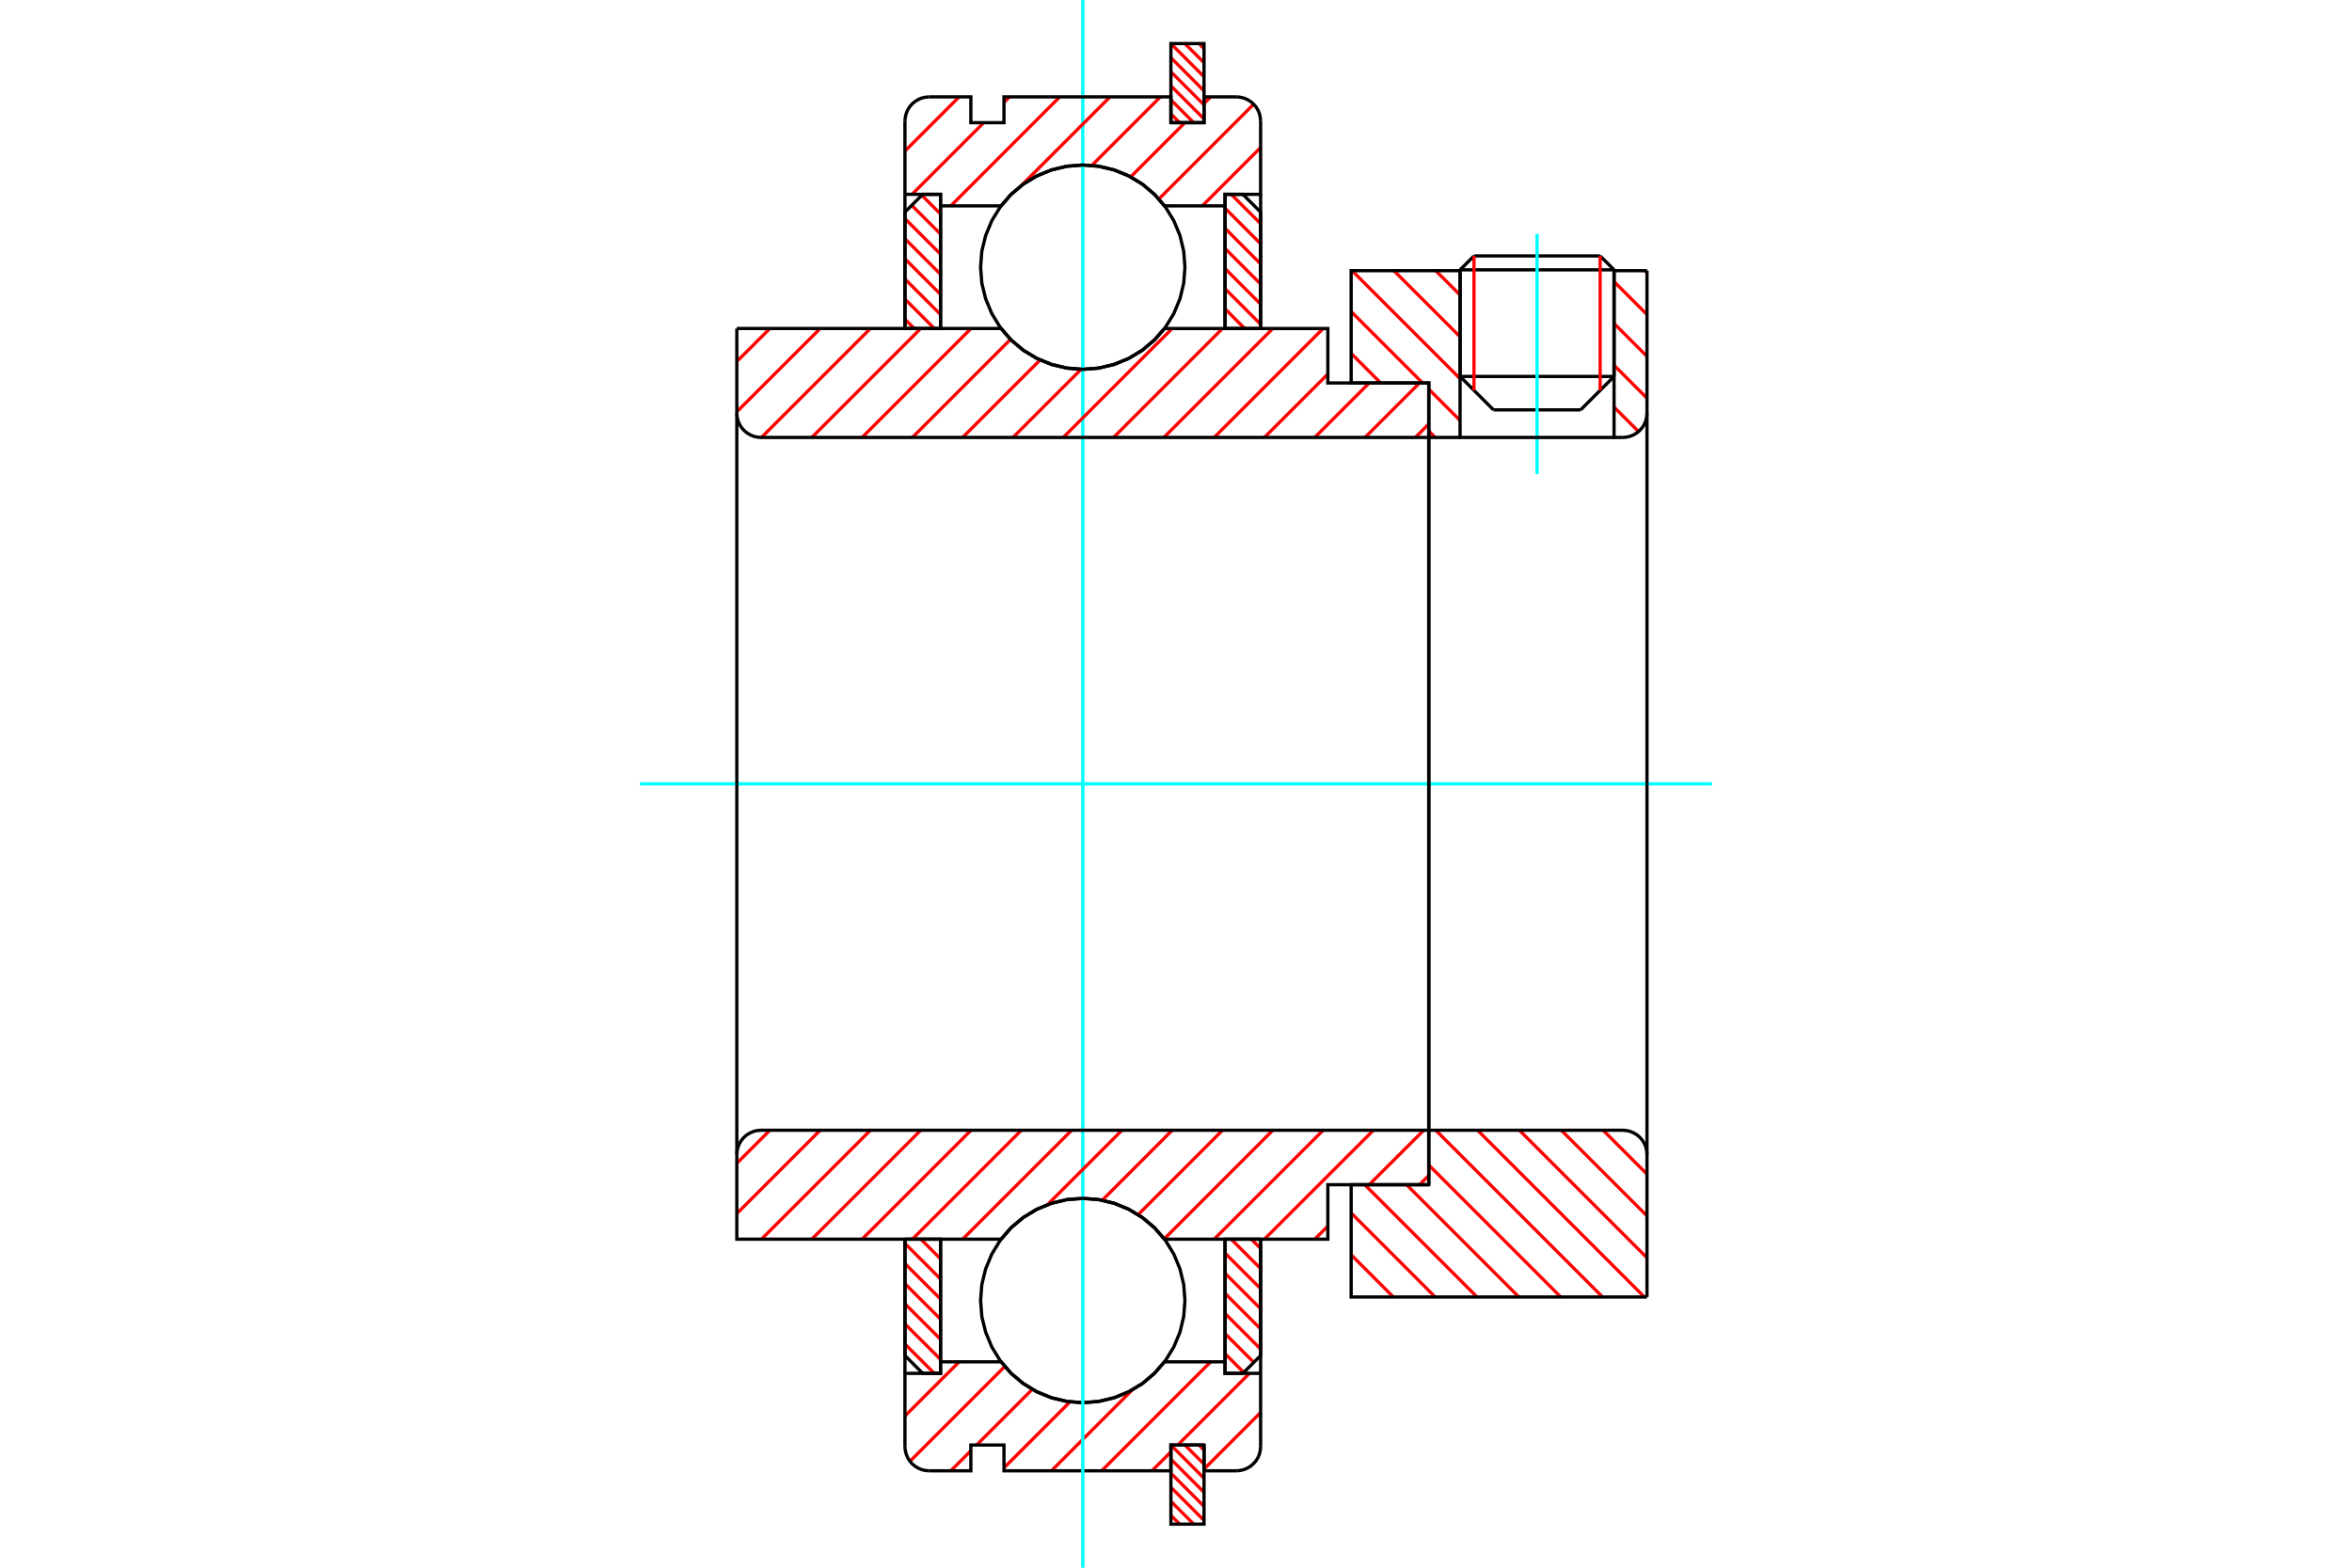 <?xml version="1.0" standalone="no"?>
<!DOCTYPE svg PUBLIC "-//W3C//DTD SVG 1.1//EN"
	"http://www.w3.org/Graphics/SVG/1.1/DTD/svg11.dtd">
<svg xmlns="http://www.w3.org/2000/svg" height="100%" width="100%" viewBox="0 0 36000 24000">
	<rect x="-1800" y="-1200" width="39600" height="26400" style="fill:#FFF"/>
	<g style="fill:none; fill-rule:evenodd" transform="matrix(1 0 0 1 0 0)">
		<g style="fill:none; stroke:#000; stroke-width:50; shape-rendering:geometricPrecision">
			<line x1="24705" y1="4131" x2="22348" y2="4131"/>
			<line x1="22561" y1="3918" x2="24492" y2="3918"/>
			<line x1="22348" y1="5763" x2="24705" y2="5763"/>
			<line x1="24193" y1="6275" x2="22860" y2="6275"/>
			<line x1="22561" y1="3918" x2="22348" y2="4131"/>
			<line x1="24705" y1="4131" x2="24492" y2="3918"/>
			<line x1="24193" y1="6275" x2="24705" y2="5763"/>
			<line x1="22348" y1="5763" x2="22860" y2="6275"/>
			<line x1="22348" y1="4131" x2="22348" y2="5763"/>
			<line x1="24705" y1="5763" x2="24705" y2="4131"/>
		</g>
		<g style="fill:none; stroke:#0FF; stroke-width:50; shape-rendering:geometricPrecision">
			<line x1="23527" y1="7259" x2="23527" y2="3582"/>
		</g>
		<g style="fill:none; stroke:#F00; stroke-width:50; shape-rendering:geometricPrecision">
			<line x1="24492" y1="3918" x2="24492" y2="5976"/>
			<line x1="22561" y1="5976" x2="22561" y2="3918"/>
			<line x1="18351" y1="22122" x2="18429" y2="22200"/>
			<line x1="18136" y1="22122" x2="18429" y2="22415"/>
			<line x1="17922" y1="22123" x2="18429" y2="22631"/>
			<line x1="17922" y1="22339" x2="18429" y2="22846"/>
			<line x1="17922" y1="22554" x2="18429" y2="23061"/>
			<line x1="17922" y1="22769" x2="18429" y2="23276"/>
			<line x1="17922" y1="22984" x2="18271" y2="23333"/>
			<line x1="17922" y1="23199" x2="18056" y2="23333"/>
		</g>
		<g style="fill:none; stroke:#000; stroke-width:50; shape-rendering:geometricPrecision">
			<polyline points="18429,22122 18429,23333 17922,23333 17922,22122 18429,22122"/>
		</g>
		<g style="fill:none; stroke:#0FF; stroke-width:50; shape-rendering:geometricPrecision">
			<line x1="9795" y1="12000" x2="26205" y2="12000"/>
		</g>
		<g style="fill:none; stroke:#F00; stroke-width:50; shape-rendering:geometricPrecision">
			<line x1="18351" y1="667" x2="18429" y2="745"/>
			<line x1="18136" y1="667" x2="18429" y2="960"/>
			<line x1="17922" y1="668" x2="18429" y2="1175"/>
			<line x1="17922" y1="883" x2="18429" y2="1391"/>
			<line x1="17922" y1="1099" x2="18429" y2="1606"/>
			<line x1="17922" y1="1314" x2="18429" y2="1821"/>
			<line x1="17922" y1="1529" x2="18271" y2="1878"/>
			<line x1="17922" y1="1744" x2="18056" y2="1878"/>
		</g>
		<g style="fill:none; stroke:#000; stroke-width:50; shape-rendering:geometricPrecision">
			<polyline points="17922,1878 17922,667 18429,667 18429,1878 17922,1878"/>
		</g>
		<g style="fill:none; stroke:#F00; stroke-width:50; shape-rendering:geometricPrecision">
			<line x1="13851" y1="20576" x2="14301" y2="21025"/>
			<line x1="13851" y1="20268" x2="14396" y2="20812"/>
			<line x1="13851" y1="19960" x2="14396" y2="20504"/>
			<line x1="13851" y1="19652" x2="14396" y2="20196"/>
			<line x1="13851" y1="19344" x2="14396" y2="19888"/>
			<line x1="13851" y1="19036" x2="14396" y2="19580"/>
			<line x1="14095" y1="18971" x2="14396" y2="19272"/>
		</g>
		<g style="fill:none; stroke:#000; stroke-width:50; shape-rendering:geometricPrecision">
			<polyline points="13851,18971 13851,20753 14124,21025 14396,21025 14396,18971 13851,18971"/>
		</g>
		<g style="fill:none; stroke:#F00; stroke-width:50; shape-rendering:geometricPrecision">
			<line x1="13851" y1="4887" x2="13993" y2="5029"/>
			<line x1="13851" y1="4579" x2="14301" y2="5029"/>
			<line x1="13851" y1="4271" x2="14396" y2="4815"/>
			<line x1="13851" y1="3963" x2="14396" y2="4507"/>
			<line x1="13851" y1="3655" x2="14396" y2="4199"/>
			<line x1="13851" y1="3347" x2="14396" y2="3891"/>
			<line x1="13955" y1="3143" x2="14396" y2="3583"/>
			<line x1="14109" y1="2989" x2="14396" y2="3276"/>
		</g>
		<g style="fill:none; stroke:#000; stroke-width:50; shape-rendering:geometricPrecision">
			<polyline points="14396,5029 14396,2975 14124,2975 13851,3247 13851,5029 14396,5029"/>
		</g>
		<g style="fill:none; stroke:#F00; stroke-width:50; shape-rendering:geometricPrecision">
			<line x1="19153" y1="18971" x2="19295" y2="19113"/>
			<line x1="18845" y1="18971" x2="19295" y2="19421"/>
			<line x1="18751" y1="19185" x2="19295" y2="19729"/>
			<line x1="18751" y1="19493" x2="19295" y2="20037"/>
			<line x1="18751" y1="19801" x2="19295" y2="20345"/>
			<line x1="18751" y1="20109" x2="19295" y2="20653"/>
			<line x1="18751" y1="20417" x2="19191" y2="20857"/>
			<line x1="18751" y1="20724" x2="19037" y2="21011"/>
		</g>
		<g style="fill:none; stroke:#000; stroke-width:50; shape-rendering:geometricPrecision">
			<polyline points="19295,18971 19295,20753 19023,21025 18751,21025 18751,18971 19295,18971"/>
		</g>
		<g style="fill:none; stroke:#F00; stroke-width:50; shape-rendering:geometricPrecision">
			<line x1="18845" y1="2975" x2="19295" y2="3424"/>
			<line x1="18751" y1="3188" x2="19295" y2="3732"/>
			<line x1="18751" y1="3496" x2="19295" y2="4040"/>
			<line x1="18751" y1="3804" x2="19295" y2="4348"/>
			<line x1="18751" y1="4112" x2="19295" y2="4656"/>
			<line x1="18751" y1="4420" x2="19295" y2="4964"/>
			<line x1="18751" y1="4728" x2="19051" y2="5029"/>
		</g>
		<g style="fill:none; stroke:#000; stroke-width:50; shape-rendering:geometricPrecision">
			<polyline points="18751,5029 18751,2975 19023,2975 19295,3247 19295,5029 18751,5029"/>
			<polyline points="18137,4090 18118,3845 18061,3607 17967,3380 17839,3171 17679,2984 17493,2825 17283,2696 17057,2603 16818,2545 16573,2526 16329,2545 16090,2603 15863,2696 15654,2825 15467,2984 15308,3171 15180,3380 15086,3607 15028,3845 15009,4090 15028,4335 15086,4573 15180,4800 15308,5009 15467,5196 15654,5355 15863,5484 16090,5578 16329,5635 16573,5654 16818,5635 17057,5578 17283,5484 17493,5355 17679,5196 17839,5009 17967,4800 18061,4573 18118,4335 18137,4090"/>
			<polyline points="18137,19910 18118,19665 18061,19427 17967,19200 17839,18991 17679,18804 17493,18645 17283,18516 17057,18422 16818,18365 16573,18346 16329,18365 16090,18422 15863,18516 15654,18645 15467,18804 15308,18991 15180,19200 15086,19427 15028,19665 15009,19910 15028,20155 15086,20393 15180,20620 15308,20829 15467,21016 15654,21175 15863,21304 16090,21397 16329,21455 16573,21474 16818,21455 17057,21397 17283,21304 17493,21175 17679,21016 17839,20829 17967,20620 18061,20393 18118,20155 18137,19910"/>
		</g>
		<g style="fill:none; stroke:#F00; stroke-width:50; shape-rendering:geometricPrecision">
			<line x1="24537" y1="17303" x2="25209" y2="17975"/>
			<line x1="23897" y1="17303" x2="25209" y2="18615"/>
			<line x1="23256" y1="17303" x2="25209" y2="19256"/>
			<line x1="22616" y1="17303" x2="25169" y2="19856"/>
			<line x1="21976" y1="17303" x2="24529" y2="19856"/>
			<line x1="21869" y1="17836" x2="23889" y2="19856"/>
			<line x1="21529" y1="18137" x2="23248" y2="19856"/>
			<line x1="20889" y1="18137" x2="22608" y2="19856"/>
			<line x1="20681" y1="18570" x2="21967" y2="19856"/>
			<line x1="20681" y1="19210" x2="21327" y2="19856"/>
			<line x1="20681" y1="19851" x2="20686" y2="19856"/>
		</g>
		<g style="fill:none; stroke:#000; stroke-width:50; shape-rendering:geometricPrecision">
			<line x1="25209" y1="12000" x2="25209" y2="19856"/>
			<polyline points="25209,17675 25205,17616 25191,17560 25169,17506 25138,17456 25100,17412 25056,17374 25006,17344 24952,17321 24896,17308 24838,17303 21869,17303 21869,12000"/>
			<polyline points="21869,17303 21869,18137 20681,18137 20681,19856 25209,19856"/>
		</g>
		<g style="fill:none; stroke:#F00; stroke-width:50; shape-rendering:geometricPrecision">
			<line x1="25178" y1="4144" x2="25209" y2="4175"/>
			<line x1="24705" y1="4311" x2="25209" y2="4815"/>
			<line x1="24705" y1="4952" x2="25209" y2="5456"/>
			<line x1="24705" y1="5592" x2="25209" y2="6096"/>
			<line x1="24705" y1="6232" x2="25080" y2="6607"/>
			<line x1="21976" y1="4144" x2="22348" y2="4516"/>
			<line x1="21335" y1="4144" x2="22348" y2="5156"/>
			<line x1="20695" y1="4144" x2="22348" y2="5797"/>
			<line x1="20681" y1="4770" x2="21774" y2="5863"/>
			<line x1="21869" y1="5958" x2="22348" y2="6437"/>
			<line x1="20681" y1="5410" x2="21133" y2="5863"/>
			<line x1="21869" y1="6598" x2="21967" y2="6697"/>
		</g>
		<g style="fill:none; stroke:#000; stroke-width:50; shape-rendering:geometricPrecision">
			<line x1="25209" y1="12000" x2="25209" y2="4144"/>
			<polyline points="24838,6697 24896,6692 24952,6679 25006,6656 25056,6626 25100,6588 25138,6544 25169,6494 25191,6440 25205,6384 25209,6325"/>
			<polyline points="24838,6697 24705,6697 24705,4144"/>
			<polyline points="24705,6697 22348,6697 22348,4144"/>
			<polyline points="22348,6697 21869,6697 21869,12000"/>
			<polyline points="21869,6697 21869,5863 20681,5863 20681,4144 22348,4144"/>
			<line x1="24705" y1="4144" x2="25209" y2="4144"/>
		</g>
		<g style="fill:none; stroke:#F00; stroke-width:50; shape-rendering:geometricPrecision">
			<line x1="19295" y1="21624" x2="18429" y2="22490"/>
			<line x1="19124" y1="21025" x2="18027" y2="22122"/>
			<line x1="17922" y1="22227" x2="17632" y2="22517"/>
			<line x1="18531" y1="20848" x2="16862" y2="22517"/>
			<line x1="17332" y1="21277" x2="16093" y2="22517"/>
			<line x1="16378" y1="21461" x2="15367" y2="22472"/>
			<line x1="15801" y1="21269" x2="14948" y2="22122"/>
			<line x1="14860" y1="22210" x2="14553" y2="22517"/>
			<line x1="15379" y1="20920" x2="13928" y2="22371"/>
			<line x1="14681" y1="20848" x2="13851" y2="21678"/>
		</g>
		<g style="fill:none; stroke:#000; stroke-width:50; shape-rendering:geometricPrecision">
			<polyline points="19295,18971 19295,21025 19295,22145"/>
			<polyline points="18924,22517 18982,22512 19038,22499 19092,22476 19142,22446 19186,22408 19224,22364 19255,22314 19277,22260 19290,22203 19295,22145"/>
			<polyline points="18924,22517 18429,22517 18429,22122 17922,22122 17922,22517 15367,22517 15367,22122 14860,22122 14860,22517 14223,22517"/>
			<polyline points="13851,22145 13856,22203 13870,22260 13892,22314 13922,22364 13960,22408 14005,22446 14054,22476 14108,22499 14165,22512 14223,22517"/>
			<polyline points="13851,22145 13851,21025 14396,21025 14396,20848 14396,18971"/>
			<polyline points="14396,20848 15322,20848 15481,21030 15667,21185 15874,21309 16097,21400 16332,21455 16573,21474 16814,21455 17049,21400 17273,21309 17480,21185 17665,21030 17824,20848 18751,20848 18751,18971"/>
			<polyline points="18751,20848 18751,21025 19295,21025"/>
			<line x1="13851" y1="21025" x2="13851" y2="18971"/>
		</g>
		<g style="fill:none; stroke:#0FF; stroke-width:50; shape-rendering:geometricPrecision">
			<line x1="16573" y1="24000" x2="16573" y2="0"/>
		</g>
		<g style="fill:none; stroke:#F00; stroke-width:50; shape-rendering:geometricPrecision">
			<line x1="19295" y1="2259" x2="18402" y2="3152"/>
			<line x1="19189" y1="1595" x2="17737" y2="3047"/>
			<line x1="18531" y1="1483" x2="18429" y2="1585"/>
			<line x1="18136" y1="1878" x2="17306" y2="2708"/>
			<line x1="17761" y1="1483" x2="16711" y2="2533"/>
			<line x1="16991" y1="1483" x2="15637" y2="2837"/>
			<line x1="16221" y1="1483" x2="14553" y2="3152"/>
			<line x1="15451" y1="1483" x2="15367" y2="1568"/>
			<line x1="15057" y1="1878" x2="13960" y2="2975"/>
			<line x1="14681" y1="1483" x2="13851" y2="2313"/>
		</g>
		<g style="fill:none; stroke:#000; stroke-width:50; shape-rendering:geometricPrecision">
			<polyline points="13851,5029 13851,2975 13851,1855"/>
			<polyline points="14223,1483 14165,1488 14108,1501 14054,1524 14005,1554 13960,1592 13922,1636 13892,1686 13870,1740 13856,1797 13851,1855"/>
			<polyline points="14223,1483 14860,1483 14860,1878 15367,1878 15367,1483 17922,1483 17922,1878 18429,1878 18429,1483 18924,1483"/>
			<polyline points="19295,1855 19290,1797 19277,1740 19255,1686 19224,1636 19186,1592 19142,1554 19092,1524 19038,1501 18982,1488 18924,1483"/>
			<polyline points="19295,1855 19295,2975 18751,2975 18751,3152 18751,5029"/>
			<polyline points="18751,3152 17824,3152 17665,2970 17480,2815 17273,2691 17049,2600 16814,2545 16573,2526 16332,2545 16097,2600 15874,2691 15667,2815 15481,2970 15322,3152 14396,3152 14396,5029"/>
			<polyline points="14396,3152 14396,2975 13851,2975"/>
			<line x1="19295" y1="2975" x2="19295" y2="5029"/>
		</g>
		<g style="fill:none; stroke:#F00; stroke-width:50; shape-rendering:geometricPrecision">
			<line x1="21869" y1="17996" x2="21727" y2="18137"/>
			<line x1="21792" y1="17303" x2="20957" y2="18137"/>
			<line x1="20324" y1="18771" x2="20123" y2="18971"/>
			<line x1="21022" y1="17303" x2="19353" y2="18971"/>
			<line x1="20252" y1="17303" x2="18584" y2="18971"/>
			<line x1="19482" y1="17303" x2="17820" y2="18966"/>
			<line x1="18712" y1="17303" x2="17420" y2="18596"/>
			<line x1="17942" y1="17303" x2="16871" y2="18375"/>
			<line x1="17173" y1="17303" x2="16033" y2="18443"/>
			<line x1="16403" y1="17303" x2="14734" y2="18971"/>
			<line x1="15633" y1="17303" x2="13965" y2="18971"/>
			<line x1="14863" y1="17303" x2="13195" y2="18971"/>
			<line x1="14093" y1="17303" x2="12425" y2="18971"/>
			<line x1="13323" y1="17303" x2="11655" y2="18971"/>
			<line x1="12554" y1="17303" x2="11278" y2="18579"/>
			<line x1="11784" y1="17303" x2="11278" y2="17809"/>
		</g>
		<g style="fill:none; stroke:#000; stroke-width:50; shape-rendering:geometricPrecision">
			<line x1="21869" y1="12000" x2="21869" y2="18137"/>
			<polyline points="21869,17303 11649,17303 11591,17308 11535,17321 11481,17344 11431,17374 11387,17412 11349,17456 11318,17506 11296,17560 11283,17616 11278,17675 11278,18971 11822,18971 15322,18971"/>
			<polyline points="17824,18971 17665,18790 17480,18635 17273,18511 17049,18420 16814,18364 16573,18346 16332,18364 16097,18420 15874,18511 15667,18635 15481,18790 15322,18971"/>
			<polyline points="17824,18971 20324,18971 20324,18137 21869,18137"/>
			<line x1="11278" y1="12000" x2="11278" y2="17675"/>
		</g>
		<g style="fill:none; stroke:#F00; stroke-width:50; shape-rendering:geometricPrecision">
			<line x1="21869" y1="6491" x2="21663" y2="6697"/>
			<line x1="21727" y1="5863" x2="20893" y2="6697"/>
			<line x1="20957" y1="5863" x2="20123" y2="6697"/>
			<line x1="20324" y1="5726" x2="19353" y2="6697"/>
			<line x1="20252" y1="5029" x2="18584" y2="6697"/>
			<line x1="19482" y1="5029" x2="17814" y2="6697"/>
			<line x1="18712" y1="5029" x2="17044" y2="6697"/>
			<line x1="17942" y1="5029" x2="16274" y2="6697"/>
			<line x1="16548" y1="5653" x2="15504" y2="6697"/>
			<line x1="15920" y1="5511" x2="14734" y2="6697"/>
			<line x1="15467" y1="5195" x2="13965" y2="6697"/>
			<line x1="14863" y1="5029" x2="13195" y2="6697"/>
			<line x1="14093" y1="5029" x2="12425" y2="6697"/>
			<line x1="13323" y1="5029" x2="11655" y2="6697"/>
			<line x1="12554" y1="5029" x2="11278" y2="6304"/>
			<line x1="11784" y1="5029" x2="11278" y2="5534"/>
		</g>
		<g style="fill:none; stroke:#000; stroke-width:50; shape-rendering:geometricPrecision">
			<line x1="11278" y1="12000" x2="11278" y2="5029"/>
			<polyline points="11278,6325 11283,6384 11296,6440 11318,6494 11349,6544 11387,6588 11431,6626 11481,6656 11535,6679 11591,6692 11649,6697 21869,6697 21869,5863 20324,5863 20324,5029 17824,5029"/>
			<polyline points="15322,5029 15481,5210 15667,5365 15874,5489 16097,5580 16332,5636 16573,5654 16814,5636 17049,5580 17273,5489 17480,5365 17665,5210 17824,5029"/>
			<polyline points="15322,5029 11822,5029 11278,5029"/>
			<line x1="21869" y1="12000" x2="21869" y2="6697"/>
		</g>
	</g>
</svg>
